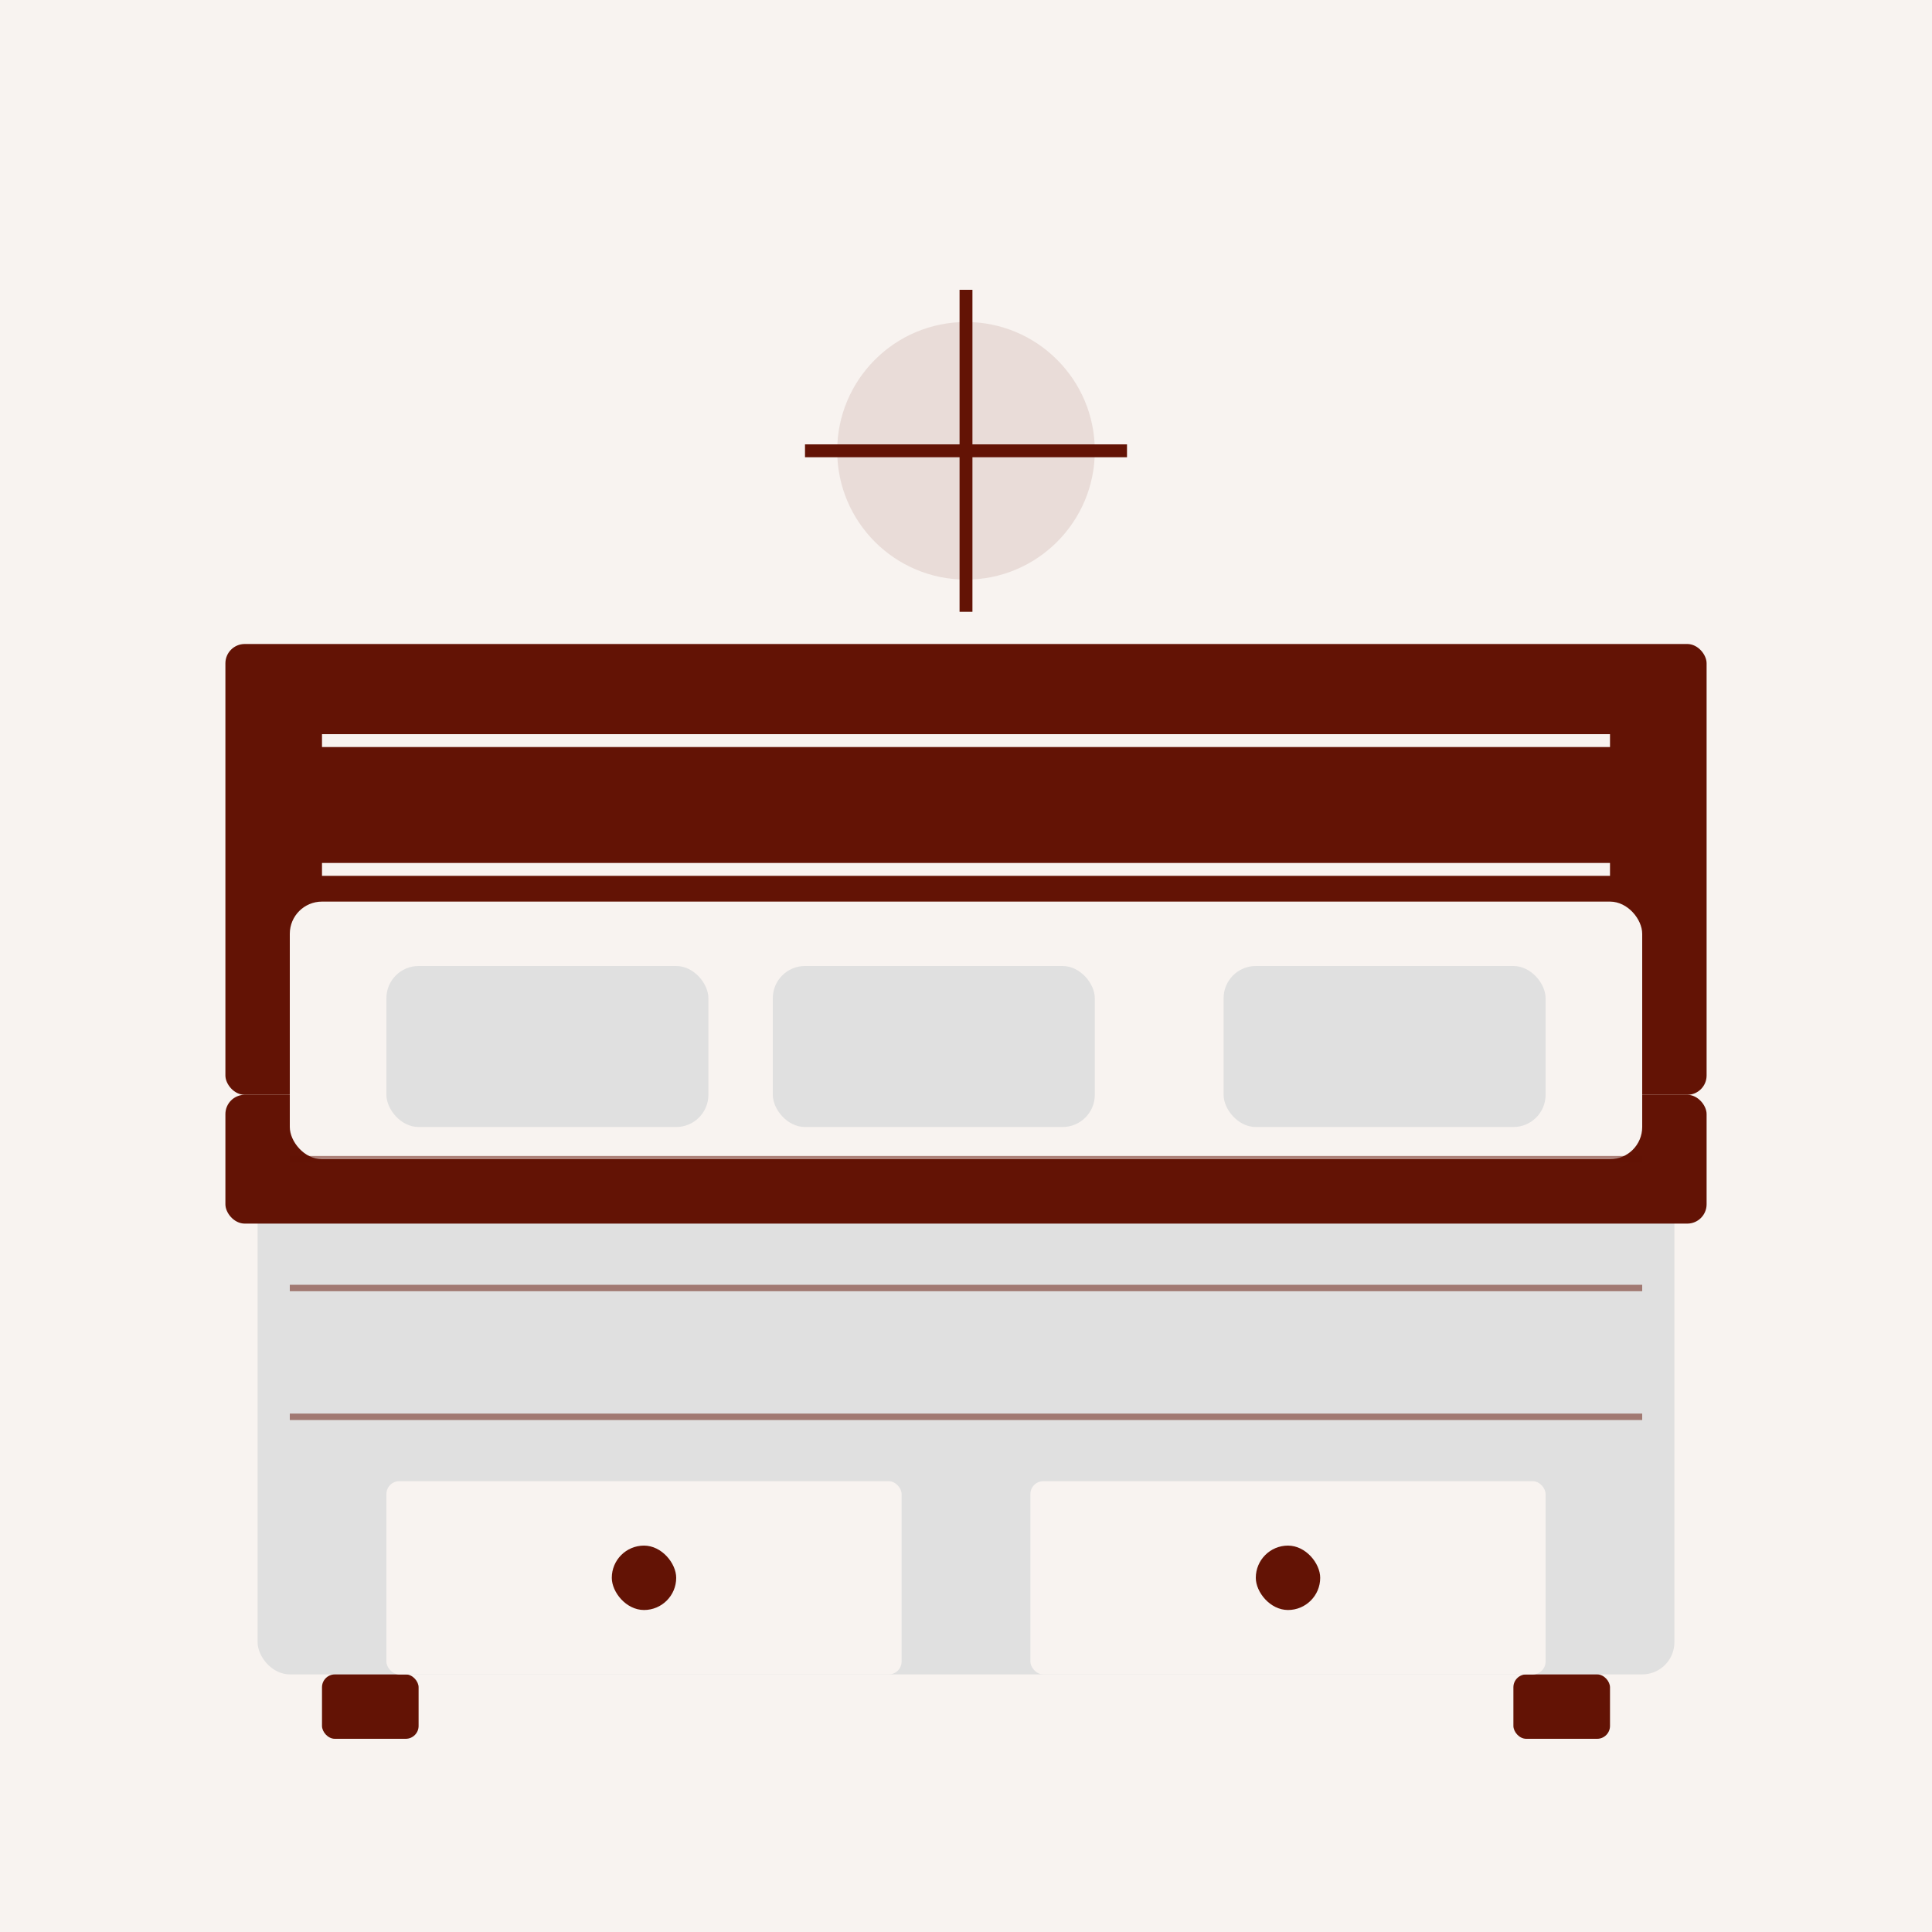<svg width="300" height="300" viewBox="0 0 300 300" fill="none" xmlns="http://www.w3.org/2000/svg">
  <rect width="300" height="300" fill="#F8F3F0"/>
  
  <!-- Modern bed frame -->
  <rect x="40" y="180" width="220" height="80" rx="5" fill="#E0E0E0"/>
  <rect x="35" y="170" width="230" height="20" rx="3" fill="#631305"/>
  
  <!-- Bed legs -->
  <rect x="50" y="260" width="15" height="10" rx="2" fill="#631305"/>
  <rect x="235" y="260" width="15" height="10" rx="2" fill="#631305"/>
  
  <!-- Headboard -->
  <rect x="35" y="100" width="230" height="70" rx="3" fill="#631305"/>
  <path d="M50 115H250" stroke="#F8F3F0" stroke-width="2"/>
  <path d="M50 135H250" stroke="#F8F3F0" stroke-width="2"/>
  <path d="M50 155H250" stroke="#F8F3F0" stroke-width="2"/>
  
  <!-- Storage drawers -->
  <rect x="60" y="230" width="80" height="30" rx="2" fill="#F8F3F0"/>
  <rect x="160" y="230" width="80" height="30" rx="2" fill="#F8F3F0"/>
  
  <rect x="95" y="240" width="10" height="10" rx="5" fill="#631305"/>
  <rect x="195" y="240" width="10" height="10" rx="5" fill="#631305"/>
  
  <!-- Mattress -->
  <rect x="45" y="140" width="210" height="40" rx="5" fill="#F8F3F0"/>
  
  <!-- Pillows -->
  <rect x="60" y="150" width="50" height="25" rx="5" fill="#E0E0E0"/>
  <rect x="120" y="150" width="50" height="25" rx="5" fill="#E0E0E0"/>
  <rect x="190" y="150" width="50" height="25" rx="5" fill="#E0E0E0"/>
  
  <!-- Bedding -->
  <path d="M45 180H255" stroke="#631305" stroke-width="1" stroke-opacity="0.5"/>
  <path d="M45 200H255" stroke="#631305" stroke-width="1" stroke-opacity="0.5"/>
  <path d="M45 220H255" stroke="#631305" stroke-width="1" stroke-opacity="0.5"/>
  
  <!-- Decorative elements -->
  <circle cx="150" cy="70" r="20" fill="#631305" fill-opacity="0.1"/>
  <path d="M125 70H175" stroke="#631305" stroke-width="2"/>
  <path d="M150 45V95" stroke="#631305" stroke-width="2"/>
</svg>
